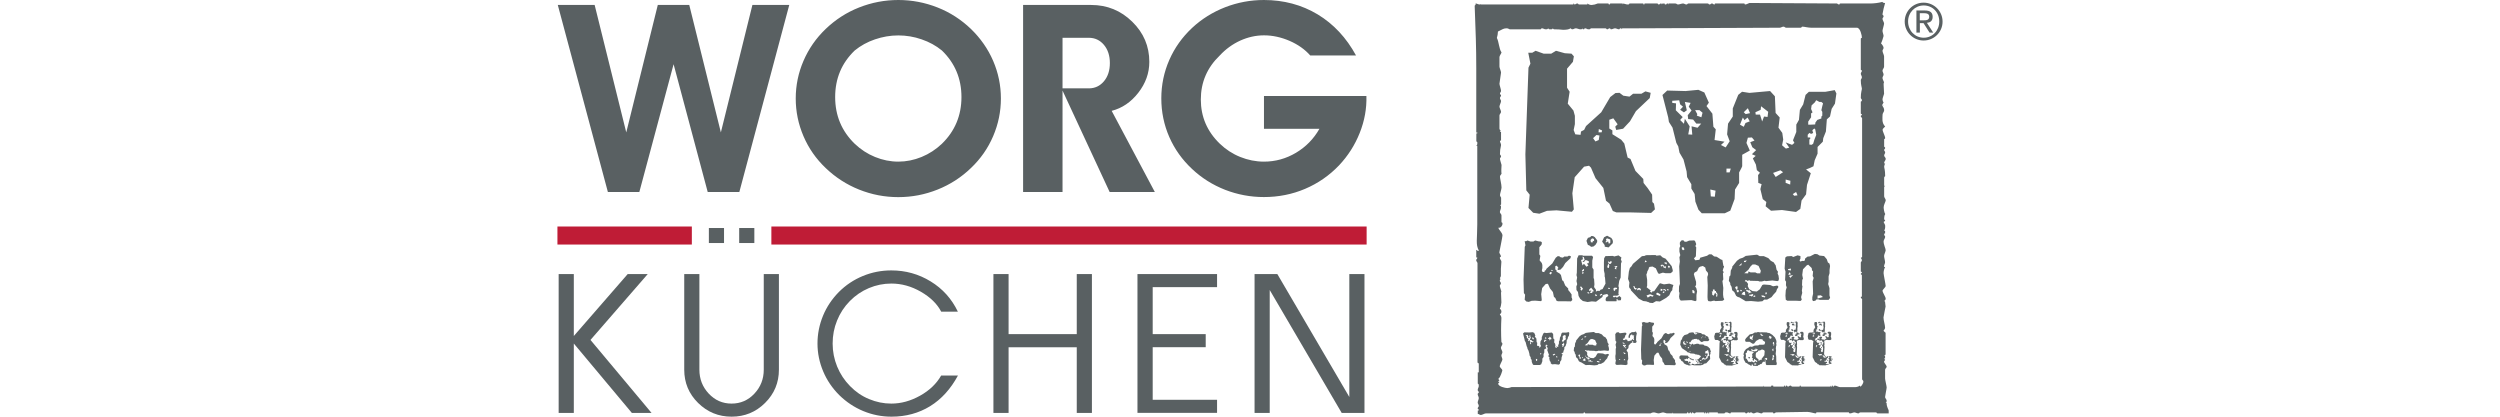 <?xml version="1.0" encoding="UTF-8"?>
<svg id="Ebene_1" xmlns="http://www.w3.org/2000/svg" width="480" height="80" viewBox="0 0 192.81 58">
 <g>
  <path d="M.17,57.48v-19.33H2.28v8.62l7.5-8.62h2.79l-7.97,9.17,8.5,10.16h-2.74L2.28,47.82v9.66H.17Z" fill="#596062" />
  <path d="M19.76,38.15v13.31c0,1.29,.43,2.4,1.3,3.33,.87,.93,1.93,1.39,3.18,1.39s2.31-.46,3.18-1.39c.87-.93,1.3-2.04,1.3-3.33v-13.31h2.11v13.31c0,1.81-.64,3.35-1.93,4.63-1.29,1.28-2.84,1.91-4.66,1.91s-3.37-.64-4.66-1.91c-1.29-1.27-1.93-2.82-1.93-4.63v-13.31h2.11Z" fill="#596062" />
  <rect x="21.08" y="31.74" width="2.11" height="2.09" fill="#596062" />
  <rect x="25.3" y="31.74" width="2.11" height="2.09" fill="#596062" />
  <path d="M55.76,52.26c-1.01,1.88-2.31,3.31-3.88,4.28-1.58,.97-3.37,1.46-5.38,1.46-1.37,0-2.67-.26-3.93-.78-1.25-.52-2.36-1.26-3.34-2.22-.97-.97-1.72-2.07-2.24-3.31-.52-1.24-.79-2.53-.79-3.87s.26-2.63,.77-3.87c.51-1.24,1.25-2.33,2.2-3.3,.97-.97,2.08-1.71,3.34-2.23,1.26-.52,2.58-.78,3.97-.78,1.98,0,3.81,.51,5.47,1.53,1.67,1.02,2.93,2.42,3.79,4.21h-2.32c-.57-1.09-1.51-2.01-2.83-2.77-1.32-.76-2.69-1.14-4.11-1.14-1.08,0-2.12,.21-3.12,.63-1,.42-1.88,1.02-2.65,1.8-.77,.78-1.37,1.69-1.78,2.71-.42,1.02-.62,2.09-.62,3.21s.21,2.18,.63,3.21c.42,1.02,1.02,1.93,1.8,2.72,.76,.78,1.64,1.39,2.64,1.8,1,.42,2.03,.63,3.1,.63,1.36,0,2.69-.37,4-1.1,1.31-.73,2.29-1.67,2.94-2.81h2.32Z" fill="#596062" />
  <path d="M60.69,57.48v-19.33h2.11v8.36h9.49v-8.36h2.11v19.33h-2.11v-9.14h-9.49v9.14h-2.11Z" fill="#596062" />
  <path d="M80.74,57.48v-19.33h11.08v1.82h-8.96v6.54h7.38v1.82h-7.38v7.32h8.96v1.82h-11.08Z" fill="#596062" />
  <path d="M97.04,57.48v-19.33h3.17l10.02,17.11v-17.11h2.11v19.33h-3.17l-10.02-17.11v17.11h-2.11Z" fill="#596062" />
  <path d="M7.02,26.72L.05,.69H5.18l4.4,17.74L13.97,.69h4.38l4.4,17.74L27.14,.69h5.13l-6.95,26.04h-4.4l-4.75-17.79-4.77,17.79H7.02ZM61.73,13.71c0-1.82-.36-3.57-1.08-5.24-.72-1.67-1.76-3.15-3.1-4.45-1.35-1.29-2.89-2.29-4.64-2.98-1.75-.69-3.57-1.04-5.46-1.04s-3.71,.35-5.46,1.04c-1.75,.69-3.29,1.69-4.64,2.98-1.35,1.29-2.38,2.78-3.1,4.45-.72,1.67-1.08,3.42-1.08,5.24s.36,3.57,1.08,5.25c.72,1.68,1.75,3.16,3.1,4.44,1.35,1.29,2.89,2.29,4.64,2.99,1.75,.7,3.57,1.05,5.46,1.05s3.71-.35,5.46-1.05c1.75-.7,3.29-1.69,4.64-2.99,1.35-1.28,2.38-2.76,3.1-4.44,.72-1.68,1.08-3.43,1.08-5.25m-14.28-8.78c1.11,0,2.19,.18,3.25,.55,1.06,.36,2,.88,2.82,1.55,1.81,1.75,2.72,3.91,2.72,6.48s-.91,4.74-2.72,6.5c-.83,.79-1.78,1.41-2.83,1.84-1.05,.43-2.14,.65-3.24,.65s-2.19-.22-3.24-.65c-1.06-.43-2-1.05-2.83-1.84-1.81-1.76-2.72-3.92-2.72-6.5s.91-4.74,2.72-6.48c.82-.67,1.76-1.19,2.82-1.55,1.06-.36,2.14-.55,3.25-.55m22.86,21.8V12.61l6.56,14.12h6.29l-6.01-11.3c1.44-.37,2.68-1.2,3.7-2.51,1.02-1.31,1.54-2.74,1.54-4.31,0-2.17-.79-4.04-2.38-5.59-1.58-1.55-3.49-2.33-5.72-2.33h-9.47V26.73h5.49Zm3.66-21.47c.85,0,1.55,.33,2.1,.98,.55,.65,.83,1.5,.83,2.54s-.28,1.89-.83,2.54c-.55,.65-1.25,.98-2.1,.98h-3.66V5.26h3.66Zm37.2,2.47c-1.35-2.48-3.13-4.39-5.35-5.73-2.22-1.33-4.72-2-7.48-2-1.87,0-3.67,.34-5.4,1.01-1.73,.68-3.26,1.63-4.59,2.87-1.38,1.29-2.44,2.78-3.18,4.47-.74,1.69-1.11,3.47-1.11,5.35s.37,3.68,1.11,5.37c.74,1.69,1.8,3.17,3.18,4.46,1.33,1.25,2.86,2.21,4.59,2.89,1.73,.67,3.53,1.01,5.4,1.01,2.03,0,3.94-.38,5.73-1.14,1.79-.76,3.37-1.85,4.73-3.27,1.25-1.33,2.21-2.83,2.88-4.52,.67-1.68,.98-3.39,.93-5.14h-14.26v4.57h7.72c-.8,1.41-1.89,2.52-3.27,3.34-1.38,.82-2.87,1.23-4.45,1.23-1.13,0-2.23-.22-3.3-.65-1.07-.43-2.02-1.05-2.85-1.85-1.76-1.7-2.64-3.75-2.64-6.15s.88-4.44,2.64-6.13c.83-.89,1.78-1.58,2.85-2.07,1.07-.48,2.17-.73,3.3-.73,1.2,0,2.39,.26,3.57,.77,1.17,.51,2.13,1.19,2.87,2.03h6.4Z" fill="#596062" />
  <rect x="29.78" y="31.53" width="82.86" height="2.51" fill="#bf1c36" />
  <rect y="31.53" width="18.71" height="2.51" fill="#bf1c36" />
 </g>
 <path d="M141.62,24.65l1.29-1.45,.69-.13,.27,.27,.63,1.46,1.09,1.36,.37,1.78,.49,.4,.46,1.03,.5,.2h2.08l2.75,.07,.53-.5-.13-.79-.23-.23-.03-1.03-.63-.92-.56-.7-.04-.56-1.09-1.12-.69-1.66-.4-.2-.46-1.95-.43-.53-1.23-.77v-.53l-.43-.26v-1.22l.56-.2,.6,.83-.33,.33,.13,.46,.96-.17,.96-1.03,.83-1.42,1.92-1.82,.13-.73-.73-.2-.56,.33h-1.16l-.5,.4-.86-.13-.53-.4-.56,.03-.73,.56-1.25,2.12-2.12,1.92-.26,.53-.44,.23-.06,.46-.73-.07-.23-.6,.17-.82v-1.16l-.2-.73-.79-.96,.26-1.66-.36-.56v-2.65l.82-.96,.13-.76-.33-.37-.93-.06-1.23-.34-.66,.4h-1.06l-1.12-.4-.46,.27h-.56l.3,1.52-.27,.56-.43,12.08,.13,5,.47,.6-.17,1.85,.66,.67,.86,.13,1.06-.4,1.32-.07,2.15,.2,.26-.33-.2-2.25,.33-2.25h0Zm3.34-6.69l.46,.2-.07,.26h-.43l.04-.46h0Zm-.34,.83l.43,.07-.1,.63-.46,.2-.33-.46,.46-.43h0Zm-4.13,27.51h-.61l-.1,.1-.02,.02-.09,.36-.12,.21-.04,.37-.1,.18v.27l-.12,.31,.05,.1-.09,.07-.24-.09,.13,.2-.12,.03-.14-.12,.04-.21-.04-.25-.14-.19,.04-.39-.15-.16-.03-.62-.07-.08-.11-.12-.77,.07-.28-.05-.11,.1-.03,.02-.21,.51v.3l-.17,.26-.04,.4,.1,.26-.15,.23-.17-.09,.13-.12-.37-.06,.04-.4-.09-.1-.03-.49-.22-.29,.08-.12-.13-.31-.03-.07-.22-.1-.48,.04-.68-.02-.15,.14-.03,.02,.21,.83,.03,.17,.13,.22,.14,.56,.07,.13,.05,.23,.14,.26,.12,.44,.02,.21,.16,.27v.16l.13,.2,.02,.28,.12,.3,.12,.13h.86l.21-.1,.16-.43v-.35s.17-.25,.17-.25v-.39l.08-.17,.02-.06v-.42l.29-.16-.12-.28,.05-.2h.15s.1,.11,.1,.11l-.16,.06,.08,.18,.14,.11-.16,.15,.14,.06-.1,.1,.11,.23,.04,.2,.12,.1-.08,.09v.29s.13,.04,.13,.04l-.04,.19,.09,.37,.13,.11-.03,.16,.2,.17,.41-.03,.52,.07,.16-.11,.04-.31,.17-.23,.03-.36,.14-.43-.18-.14,.14-.05,.13-.06,.04-.22,.11-.25v-.25l.19-.2,.02-.13,.1-.25,.03-.45,.11-.11,.06-.28,.13-.2,.05-.35v-.03s-.06-.12-.06-.12l-.35,.06h0Zm-4.76,1.35l-.22-.06,.03,.31h-.15s.05-.31,.05-.31l-.18-.28-.03,.19-.14-.14,.1-.11-.26-.25v-.26s-.13-.02-.13-.02v-.08l.26-.02,.03,.15,.1,.09-.1,.12,.14,.1,.11-.08-.07-.31,.21,.04-.07,.14,.11,.15-.14,.17,.02,.14,.19,.02,.12,.15h.19l-.14,.16h0Zm.14-.39l-.17-.07,.02-.05-.08-.16h.16l.12,.1-.04,.17Zm.5,2.96h-.15s-.02-.27-.02-.27l.19,.04-.03,.22h0Zm.55-.9h-.12v-.15h.16l-.05,.15Zm.59-1.85l-.06,.15-.14-.08,.11-.27,.06,.1,.11-.1,.08,.14-.16,.06Zm0-.32l-.07-.08,.15-.15,.09,.19-.16,.04Zm.82,.1l-.13-.02-.07,.19-.08-.26h-.16v-.09s.19-.08,.19-.08l.02-.14,.26,.21-.03,.19h0Zm.3,2.24l-.09-.15,.27-.1,.1,.08-.28,.18h0Zm.54,.28l-.17-.06v-.12l.18,.04v.14Zm.14,.43l-.05-.06,.12-.08,.06,.12-.13,.02h0Zm.74-2.07l-.03,.12h0s-.05,.04-.05,.04h-.08v-.19l.03-.04v-.03h-.03s-.06-.01-.06-.01v-.1l.06-.07,.06,.04,.05-.02,.03-.04-.03-.05v-.03l.07-.06,.04,.03,.04,.2-.08,.21h0Zm.31-1.32l-.04,.19,.04,.06v.14l-.04,.04v.07l-.15,.05-.07,.1v.07s-.16,.01-.16,.01h-.11v-.12l.11-.16v-.15h.01l.03-.04-.05-.12v-.13s.16-.14,.16-.14v-.02l.04-.04,.11,.06h.07l.06,.06-.02,.07h0Zm5.93,1.29l.04-.2-.14-.19-.1-.46-.08-.09-.09-.17-.31-.18-.23-.26-.45-.19h-.41l-.26-.15-.76,.08-.36,.05-.28,.17-.32,.11-.27,.2-.47,.58v.11l-.14,.28-.04,.47-.1,.1-.05,.44,.13,.21,.02,.17,.12,.19,.05,.35,.21,.18,.18,.37,.15,.11,.2,.07,.6,.37,.52-.02,.7,.06,.42-.05,.19-.16h.29l.43-.24,.19-.25,.26-.29,.1-.28,.12-.14v-.14l-.12-.05-.39,.08-.3-.13-.62-.05-.16,.05-.24,.43-.3,.22-.42-.04-.34-.19-.14-.3,.04-.21-.16-.23-.17-.04,.09-.14,.23,.13,.09-.1,.12,.07,.82,.03,.06,.04h.25l.3-.08,.11,.04,.63-.06,.51,.06,.12-.06,.02-.18-.05-.31-.1-.21h0Zm-1.15,1.84l.1,.07-.12,.17-.06-.17,.08-.07Zm-.26,.32l.21,.11-.11,.1-.11-.07h-.13l-.07-.14h.2Zm-1.92-3.42l.28-.05-.13,.17h-.16v-.12Zm-.87,2.62l.12-.11,.16,.04-.04,.12,.03,.12-.14,.05-.12-.23Zm.34,.47l-.12,.02-.09-.17,.15-.07,.11,.08-.04,.14h0Zm.03-2.6l.29-.28-.04,.22-.25,.06h0Zm.14,2.38l.18,.04-.06,.11-.06-.02-.06-.14h0Zm.12,.45l.17-.23,.18-.04,.03,.37-.38-.09Zm1.4,.17l-.11,.09-.14-.06,.13-.09,.12,.07Zm-.21-.12l-.14,.17-.15-.09-.1,.05-.03-.15h.16s.17-.07,.17-.07l.08,.09h0Zm-.65-.53l.14,.11,.09-.07,.25,.27h-.16l-.15,.1v-.15l-.25-.12,.08-.13Zm-.14-.18l.1,.1-.06,.06-.11-.1,.07-.06h0Zm1.48-1.56v.15h-.31l-.18-.1h-.47l-.22-.1-.03,.19-.38-.02,.39-.32,.25-.37,.19-.17h.26s.34,.14,.34,.14l.24,.53-.07,.06h0Zm5.65-1.53l-.13-.27-.25,.09h-.3s-.31,.19-.31,.19l-.13,.25-.04,.2,.04,.21,.15-.08,.04-.29,.19-.15h.1l.04,.13h.24l-.07,.17,.03,.14-.04,.14,.07,.17-.14,.03-.03-.13-.13,.05-.1,.15h-.18l-.1,.08h-.25s-.02-.18-.02-.18l-.23-.08-.13,.11-.23-.03-.03-.18,.19,.02v-.12s.08-.05,.08-.05l.08-.31,.12-.11,.02-.18-.15-.08-.77,.09-.18-.15-.27,.04-.18,.23,.03,.92,.13,.16-.12,.39,.08,.4-.06,.19v.69l-.05,.29,.02,.48,.06,.1-.08,.44,.04,.14,.14,.09,.61-.03,.7,.05,.21-.11-.02-.46,.12-.28-.06-.92-.17-.24,.03-.13,.22-.23,.03-.35,.36-.38h.18l-.09-.19,.19-.02-.02,.15,.08,.08h.26l.13-.11,.02-.17-.08-.09,.02-.56,.1-.43Zm-2.44,3.7l-.05-.09,.1-.04,.11,.09-.16,.04Zm.44-2.43h.16l.04,.13h.15s-.08,.12-.08,.12l-.24-.16-.02-.09h0Zm.06,.33h.2s.07,.09,.07,.09l.09-.13,.08,.13-.3,.31v-.22l-.12-.04-.02-.14h0Zm.13,2.12v-.08s.16-.07,.16-.07l.03,.16h-.19Zm.14-.84l-.14-.06,.02-.05-.08-.07,.03-.08,.29,.16-.12,.11Zm.04-.8l-.02-.12,.12-.02,.08,.08-.17,.06Zm6.95,1.93v-.27s-.18-.25-.18-.25l-.15-.18v-.15s-.3-.3-.3-.3l-.19-.45-.11-.05-.13-.52-.11-.14-.33-.2v-.14l-.11-.07v-.33l.14-.05,.17,.22-.09,.09,.04,.13,.25-.05,.26-.28,.22-.38,.52-.48,.04-.2-.19-.05-.15,.09h-.31l-.13,.11-.24-.04-.14-.11h-.15s-.2,.16-.2,.16l-.33,.57-.57,.51-.07,.15-.11,.06-.02,.12-.2-.02-.06-.16,.04-.23v-.31l-.05-.19-.21-.26,.07-.44-.1-.15v-.71l.22-.26,.04-.2-.09-.09-.25-.02-.33-.09-.18,.11h-.28l-.31-.11-.12,.07h-.15l.08,.41-.07,.15-.12,3.23,.04,1.34,.12,.16-.04,.49,.18,.18,.23,.04,.29-.11h.35s.58,.03,.58,.03l.07-.09-.05-.6,.09-.6,.34-.39,.19-.04,.07,.07,.17,.39,.3,.36,.09,.48,.13,.11,.13,.28,.13,.05h.56l.74,.02,.14-.13-.04-.21-.06-.06h0Zm-2-2.31l-.12,.06-.09-.12,.13-.12,.11,.02-.03,.16Zm.11-.28h-.12v-.12s.13,.05,.13,.05l-.02,.07Zm4.66,2.25l.09,.1,.05-.12-.13,.02Zm2.16-1.48l-.34-.34-.24-.11-.24-.04-.18-.15-.54-.02-.15-.09h-.27s-.05,.04-.05,.04h-.23s.04,.07,.04,.07h-.2l-.03-.1h-.13s-.11,.13-.11,.13l-.28-.17v-.19h.19s.04-.13,.04-.13l.19-.23h.14s.1-.08,.1-.08l.38-.02,.11,.1,.15-.02,.32,.32,.14,.05,.26-.13h.59l.15-.13,.02-.13-.09-.06v-.15s-.14-.19-.14-.19l-.19-.07-.27-.21-.29-.03-.08-.08-.08-.07-.34-.05-.2-.06-.28,.04,.02,.1,.26-.03v.07s.01,.05,.01,.05l-.29,.06-.14-.09v-.14l-.26-.06-.4,.06-.16,.12-.1,.08-.44,.13-.25,.28-.09,.28-.15,.2-.09,.56,.23,.49,.65,.43,.16,.16,.22,.04,.15,.1,.53,.04,.21,.11h.19s.07,.05,.07,.05h.16l.28,.16,.02,.1-.38,.38-.21,.03-.03,.09h.25s0,.15,0,.15l.11,.03v.11l.13,.06-.07,.15-.27-.03-.44,.12-.03-.06-.27-.06-.07,.15-.23-.02-.1-.13,.04-.08,.11,.03,.06-.13-.13-.13-.18,.12-.11-.18-.35-.03-.15-.13,.12-.11,.13,.03,.03-.09h.12s0,.04,0,.04l.11,.04,.08-.04-.1-.06,.06-.08,.17,.02,.19,.2,.15,.03,.09-.03,.02,.11h.17s0-.13,0-.13l-.37-.11-.33-.19-.14-.22-.98-.04-.19,.18,.02,.28,.14,.07,.13,.25,.22,.11,.14,.24,.34,.18h.09l.26,.11,.44-.08,.32,.05h.93s.1-.06,.1-.06h.14l.17-.16,.31-.07,.54-.59-.04-.53,.09-.23-.03-.13,.08-.17-.13-.3h0Zm-.78-1.71l.11-.02,.04,.06-.17,.03,.02-.07Zm-.26-.07l.03,.11-.04,.05-.06-.14,.08-.02Zm-.19,.15l.06,.09-.05,.04-.1-.09,.09-.05Zm-.34-.53h-.02s-.07,.05-.07,.05v-.04s0,0,0,0h.1Zm-1.94,1.88l-.03-.06,.09-.04,.02,.05-.08,.05h0Zm0-.32l-.24-.07-.07-.3,.13-.13,.12,.03-.05,.14-.04,.04,.2,.14h.09s.02,.08,.02,.08l-.17,.06h0Zm.25-.33h-.09v-.12l.07-.04,.15,.17-.05,.09-.08-.1h0Zm.19,.82l-.1-.02,.03-.14,.15-.02,.03,.05-.11,.13Zm.27,.53l-.13-.11,.06-.04,.1,.08-.03,.07h0Zm.04-.8l-.13-.03-.02-.08,.08-.03,.11,.04-.04,.09h0Zm-.36,2.31l.06-.1,.07,.12-.13-.02Zm1.67-.37l.09-.05,.1,.04-.03,.09h-.12s-.04-.07-.04-.07h0Zm.18,.47h-.14s0-.04,0-.04l.16-.05,.04,.02-.05,.08Zm.91-.96v.1h-.05l-.06,.14-.16,.05-.05,.08h-.22l-.11-.08-.08,.12-.14-.03,.08-.15,.22-.15,.03,.13,.16,.02,.11-.02,.05-.22,.18-.24v-.23h-.33l-.05-.06,.11-.12-.05-.05,.05-.1,.23-.03-.02-.11,.12,.03,.08,.14-.05,.11,.13,.12-.06,.09,.09,.28-.28,.17,.07,.03h0Zm-.39-.21l.11-.07,.07,.05-.15,.11-.03-.09Zm-1.25,.93l.14-.05,.06-.08-.17-.03-.02,.16h0Zm.29-.04l-.09,.05-.04,.16,.19-.08-.06-.14h0Zm4.27-2.54v-.12s-.1,.03-.1,.03l-.09-.07-.06,.1,.15,.1,.1-.04h0Zm.88,2.49l-.11-.19-.1,.12,.21,.06Zm.43-.19l.12,.05-.03-.29-.09,.24h0Zm-1.4-2.05l.04-.08-.11-.1-.1,.05,.17,.13Zm-.11,.33l.16,.14v-.15s-.06-.04-.06-.04l-.11,.05h0Zm.73,2.31l-.04-.05,.21-.13-.03-.12-.34-.03-.02-.11,.22-.02,.06-.18h.12s0-.08,0-.08l-.09-.04,.04-.08,.09,.02,.14-.27-.22,.02-.09,.14h-.09l-.19,.11v-.14l-.12,.05-.03-.14-.14-.09,.13-.08,.3,.22,.09-.09-.2-.07v-.12l-.08-.06,.06-1.04-.03-.19,.03-.16-.03-.52,.38-.13,.09,.05h.36l.14-.11v-.07l-.04-.17-.05-.14,.05-.24v-.3l-.12-.13h-.25l-.11,.07,.03,.15h0s.13,.04,.13,.04l.02,.1-.06,.1,.04,.21-.13,.13-.25-.2-.15,.08,.2,.24-.14,.1-.08,.1-.45-.07-.05-.1,.12-.13-.07-.12-.18-.02-.16,.07v.1s.13,.08,.13,.08l-.42,.05,.03,.13,.12,.07,.14-.12,.05,.13-.05,.06,.1,.08,.09-.14,.2,.03-.02,.08,.22,.18-.22,.51,.12,.08,.04,.24-.06,.48-.12,.04-.1-.06-.03-.16,.09-.11-.13-.23-.12-.03v-.14s.12-.12,.12-.12l-.06-.15-.15,.06-.11-.11,.18-.26-.3,.03-.15-.18v-.11l.09-.03-.11-.13-.03,.11h-.12l-.05-.06v-.1s.1-.01,.1-.01v-.16s.22-.03,.22-.03v-.09l.1-.03,.02-.17,.12-.06,.09,.07h.14v-.13l-.06-.03,.05-.07-.05-.1,.02-.03,.04-.05-.02-.13-.25,.02-.14-.13-.03,.13-.12-.04,.07-.05-.15-.04,.03-.08,.09-.04-.05-.08,.03-.07,.07,.04,.04-.05-.06-.16,.11-.19-.12-.17,.05-.29-.03-.17-.26-.02-.08,.08-.02,.26,.13,.4-.23,.36v.26l-.17,.11h-.34s-.18,.06-.18,.06v.05s-.12,.39-.12,.39l.06,.39,.1,.12h.33l.3,.18-.05,.28-.05,1.96,.33,.66,.3,.19,.05,.12,.14,.02,.13,.13,.82,.02,.56-.17-.03-.05-.42,.05h0Zm-1.69-3.8l-.2-.07,.02-.05,.14-.04-.05-.11,.06-.07,.11,.26-.09,.07h0Zm-.05-.45h-.05s-.1-.02-.1-.02l.16-.11,.19,.03v.09s-.04,.14-.04,.14l-.16-.14h0Zm.42,1.78l.05,.05-.08,.1-.06-.09,.05-.2,.13-.05,.02,.08-.12,.11h0Zm.47,2.01l.08-.21,.15,.02,.05,.09-.28,.1h0Zm.15-.72l-.1-.04-.07,.08-.07-.04,.03-.13-.19,.03-.02-.1h.53l.03,.12-.13,.08h0Zm1.47,.3l-.14-.08,.05-.05,.09,.03,.02-.1-.36-.02v.13l.06,.11-.17,.11,.17,.18-.07,.08-.05,.27,.13,.22,.24-.03,.03-.15h-.12l-.02-.12-.07-.1,.03-.04,.18,.08,.04-.19h-.09l.05-.35h0Zm-.12,.07h-.06s-.01,0-.01,0h0s.07-.04,.07-.04l.05,.02-.05,.02Zm-1-3.57l-.06,.11h0s.2,.04,.2,.04l-.31,.16,.07,.17,.29-.04v-.16s.29-.06,.29-.06l-.03-.12h0s-.16-.01-.16-.01v-.11l-.27,.02h0Zm-.53-1.47l-.07-.06-.14,.11-.03,.13,.39-.14,.12,.05-.02-.1h-.25Zm-.19,1.12l.27,.17,.06-.13-.18-.2-.15,.16Zm.42-.03l-.05,.16,.09,.08v.13h.07l.02-.1,.25,.02,.08-.07v-.43s.05-.35,.05-.35l-.05-.12,.04-.09-.02-.28-.1-.12-.14,.05h-.13v.09l.18,.04-.03,.11,.03,.07-.06,.11,.06,.37-.08,.33h-.21Zm-.3-.85v.17s.06,.08,.06,.08l.11-.08,.12,.15,.06-.15-.09-.19-.27,.02h0Zm6.98,4.4l-.04-.26,.06-.53-.04-.14,.03-.34,.06-.18-.04-.27,.05-.15-.05-.28-.18-.37-.36-.36-.19-.12-.21-.13-.25-.03-.12-.06-.8-.02-.1,.02-.35-.06-.13,.07h-.29s-.31,.19-.31,.19l-.12,.02-.27,.06-.52,.53-.13,.22,.03,.19,.09,.09h.52s.39,.26,.39,.26h.21l.3-.38,.44-.26,.43,.03,.07,.16,.31,.21-.06,.32-.21,.07h-.54l-.14,.09-.48,.02-.4,.18-.28-.04-.25,.18-.3,.17-.24,.32-.12,.41,.09,.22-.09,.12,.06,.4,.25,.44,.2,.06,.13,.13,.2,.08,.16,.12,.16,.02-.03-.16h.21l-.02,.16,.65,.03,.11-.12h.11l.16-.14h.15s.23-.33,.23-.33h.25l.11,.06,.04,.31,.09,.1h1.31l.09-.06,.03-.24-.07-.14-.02-.88h0Zm-3.22-2.29l-.04,.11-.37-.15-.03-.26,.18-.11,.12,.11,.06-.21h.16l-.16,.48,.1,.03Zm1.15-.47l-.13-.25h0s.14-.04,.14-.04l.03,.04,.08,.12,.13,.02,.05,.12-.29-.02h0Zm-.7,4.02h-.26v-.12s.12-.06,.12-.06l.17,.04-.02,.14Zm.15-.32l-.29-.17-.07,.16-.16,.02-.26-.16-.07,.13-.12-.05h-.25s-.24-.42-.24-.42l-.15-.05,.06-.36-.06-.36,.19-.11v-.2s.2-.15,.2-.15l.1,.19,.1-.1,.2,.16,.08-.16-.12-.09,.04-.1,.37,.13,.08-.1,.13,.06v-.17h.12l.06,.11,.15-.03-.02,.09-.15,.17-.36,.05-.21-.1v.18s.17,.02,.17,.02v.08l-.11,.04-.12,.2,.06,.21-.09,.22,.18,.16-.09,.14h0s.09,.14,.09,.14l.14-.05-.02-.15,.1-.05,.08,.13,.27,.15-.02,.17h0Zm.57-.44l.09,.08-.11,.06-.11-.07-.07,.11h-.27s.11-.14,.11-.14l-.3-.21-.11-.2v-.34s.06-.19,.06-.19l.22-.12,.07-.16,.25-.03,.27-.14,.3,.1,.08,.15-.05,.57-.42,.54h0Zm.65,.36l-.2-.11,.08-.07,.14,.1-.03,.08h0Zm.18-.27l-.15,.04-.06-.13-.13,.06v-.15s.29-.09,.29-.09l.06,.09-.08,.08,.08,.09h0Zm.81-2.43l.14-.05,.03,.46-.16,.06,.07-.18-.12-.13,.04-.18h0Zm.05,.87v.35s-.1,0-.1,0l-.06-.26,.16-.11h0Zm-.32-1.36l-.22-.04v-.14s-.13,0-.13,0l.14-.24,.29,.16-.09,.26h0Zm.41,2.88h-.12s-.05,.12-.05,.12l-.11-.07,.11-.41-.03-.22,.14-.06,.09,.29-.12,.05,.08,.3h0Zm-3.59-.23l.15,.12,.11-.18-.17-.08-.09,.13Zm6.4-1.76l.03-.08-.11-.1-.1,.05,.17,.13Zm-.11,.33l.17,.14v-.15s-.06-.04-.06-.04l-.11,.05Zm1.08,1.91l-.11-.19-.1,.12,.2,.06Zm-.88-2.49v-.12s-.1,.03-.1,.03l-.1-.07-.06,.1,.15,.1,.1-.04h0Zm1.3,2.01l-.14-.08,.05-.05,.09,.03,.02-.1-.36-.02v.13l.06,.11-.17,.11,.17,.18-.07,.08-.05,.27,.13,.22,.25-.03,.02-.15h-.12l-.02-.12-.07-.1,.04-.04,.17,.08,.04-.19h-.09l.05-.35h0Zm-.12,.07h-.05s-.02,0-.02,0h0s.08-.04,.08-.04l.05,.02-.05,.02Zm.14,.21l.11,.05-.03-.29-.09,.24Zm-.79,.59l-.04-.05,.21-.13-.03-.12-.34-.03v-.11s.21-.02,.21-.02l.06-.18h.12s0-.08,0-.08l-.09-.04,.04-.08,.1,.02,.13-.27-.22,.02-.09,.14h-.09l-.19,.11v-.14l-.12,.05-.04-.14-.14-.09,.13-.08,.3,.22,.09-.09-.2-.07v-.12l-.08-.06,.06-1.04-.04-.19,.04-.16-.04-.52,.38-.13,.1,.05h.36l.14-.11v-.07l-.04-.17-.05-.14,.05-.24v-.3l-.13-.13h-.24l-.11,.07,.03,.15h0s.12,.04,.12,.04l.03,.1-.07,.1,.03,.21-.12,.13-.25-.2-.15,.08,.2,.24-.14,.1-.08,.1-.45-.07-.05-.1,.12-.13-.07-.12-.17-.02-.16,.07v.1s.13,.08,.13,.08l-.43,.05,.04,.13,.12,.07,.14-.12,.05,.13-.05,.06,.11,.08,.08-.14,.21,.03v.08s.2,.18,.2,.18l-.21,.51,.11,.08,.04,.24-.05,.48-.13,.04-.1-.06-.04-.16,.1-.11-.14-.23-.12-.03v-.14s.12-.12,.12-.12l-.06-.15-.15,.06-.11-.11,.18-.26-.3,.03-.14-.18v-.11l.09-.03-.11-.13-.02,.11h-.12l-.06-.06,.02-.1h.08s.01-.17,.01-.17l.21-.03v-.09l.1-.03,.02-.17,.12-.06,.09,.07h.14v-.13l-.06-.03,.05-.07-.05-.1,.02-.03,.04-.05-.02-.13-.26,.02-.14-.13-.04,.13-.11-.04,.07-.05-.15-.04,.03-.08,.09-.04-.05-.08,.03-.07,.07,.04,.04-.05-.06-.16,.1-.19-.12-.17,.05-.29-.03-.17-.27-.02-.08,.08-.02,.26,.14,.4-.24,.36v.26l-.17,.11h-.33s-.18,.06-.18,.06v.05s-.12,.39-.12,.39l.06,.39,.1,.12h.33l.3,.18-.06,.28-.05,1.96,.33,.66,.3,.19,.05,.12,.14,.02,.14,.13,.81,.02,.56-.17-.04-.05-.42,.05h0Zm-1.7-3.8l-.19-.07v-.05s.16-.04,.16-.04l-.05-.11,.06-.07,.11,.26-.09,.07h0Zm-.05-.45h-.05s-.1-.02-.1-.02l.16-.11,.19,.03v.09s-.04,.14-.04,.14l-.16-.14Zm.43,1.78l.05,.05-.08,.1-.06-.09,.05-.2,.13-.05,.02,.08-.11,.11h0Zm.46,2.01l.08-.21,.15,.02,.05,.09-.29,.1h0Zm.15-.72l-.1-.04-.08,.08-.07-.04,.03-.13-.19,.03-.02-.1h.52l.04,.12-.13,.08h0Zm.06-3.59l-.05,.16,.09,.08v.13h.07l.03-.1,.25,.02,.08-.07v-.43s.05-.35,.05-.35l-.05-.12,.04-.09-.02-.28-.11-.12-.14,.05h-.13v.09l.18,.04-.04,.11,.03,.07-.05,.11,.05,.37-.07,.33h-.21Zm-.24-1.08l-.07-.06-.14,.11-.03,.13,.38-.14,.12,.05v-.1s-.26,0-.26,0h0Zm-.19,1.11l.28,.17,.05-.13-.18-.2-.15,.16h0Zm.72,.36l-.06,.11h0s.21,.04,.21,.04l-.32,.16,.07,.17,.29-.04v-.16s.3-.06,.3-.06l-.04-.12h0s-.16-.01-.16-.01v-.11l-.28,.02h0Zm-.58-1.24v.17s.06,.08,.06,.08l.11-.08,.13,.15,.06-.15-.09-.19-.26,.02h0Zm5.52,5.02l.12,.05-.03-.29-.09,.24Zm-1.32-2.3v-.12s-.1,.03-.1,.03l-.09-.07-.06,.1,.15,.1,.1-.04h0Zm1.31,2.01l-.14-.08,.05-.05,.09,.03,.02-.1-.36-.02v.13l.06,.11-.17,.11,.17,.18-.07,.08-.05,.27,.13,.22,.25-.03,.03-.15h-.13v-.12s-.09-.1-.09-.1l.03-.04,.18,.08,.03-.19h-.08l.05-.35h0Zm-.13,.07h-.05s-.02,0-.02,0h0s.07-.04,.07-.04l.06,.02-.06,.02Zm-1.26-1.84l.03-.08-.11-.1-.1,.05,.17,.13Zm.45-1.28v-.16s.29-.06,.29-.06l-.03-.12h0s-.16-.01-.16-.01v-.11l-.28,.02-.06,.11h0s.21,.04,.21,.04l-.31,.16,.07,.17,.28-.04h0Zm.16,3.93l-.04-.05,.21-.13-.02-.12-.34-.03-.02-.11,.22-.02,.06-.18h.12s0-.08,0-.08l-.09-.04,.04-.08,.1,.02,.14-.27-.22,.02-.09,.14h-.09l-.19,.11v-.14l-.12,.05-.03-.14-.14-.09,.13-.08,.3,.22,.09-.09-.2-.07v-.12l-.08-.06,.07-1.04-.04-.19,.04-.16-.04-.52,.39-.13,.1,.05h.36l.14-.11v-.07l-.03-.17-.06-.14,.06-.24v-.3l-.13-.13h-.25l-.11,.07,.03,.15h0s.13,.04,.13,.04l.03,.1-.06,.1,.04,.21-.13,.13-.25-.2-.15,.08,.21,.24-.15,.1-.08,.1-.44-.07-.06-.1,.12-.13-.06-.12-.18-.02-.16,.07v.1s.13,.08,.13,.08l-.42,.05,.03,.13,.12,.07,.14-.12,.05,.13-.05,.06,.1,.08,.09-.14,.2,.03-.02,.08,.21,.18-.21,.51,.12,.08,.04,.24-.05,.48-.12,.04-.1-.06-.04-.16,.1-.11-.13-.23-.13-.03v-.14s.13-.12,.13-.12l-.06-.15-.16,.06-.1-.11,.18-.26-.3,.03-.14-.18v-.11l.09-.03-.11-.13-.03,.11h-.13l-.05-.06,.02-.1h.08s0-.17,0-.17l.21-.03v-.09l.1-.03v-.17s.13-.06,.13-.06l.09,.07h.15v-.13l-.06-.03,.05-.07-.05-.1,.02-.03,.04-.05-.02-.13-.26,.02-.14-.13-.03,.13-.12-.04,.07-.05-.15-.04,.03-.08,.09-.04-.06-.08,.04-.07,.07,.04,.05-.05-.06-.16,.11-.19-.13-.17,.05-.29-.04-.17-.26-.02-.08,.08-.02,.26,.13,.4-.23,.36v.26l-.17,.11h-.34s-.18,.06-.18,.06l-.02,.05-.1,.39,.06,.39,.1,.12h.33l.3,.18-.05,.28-.06,1.96,.33,.66,.3,.19,.05,.12,.14,.02,.13,.13,.82,.02,.56-.17-.04-.05-.42,.05h0Zm-1.69-3.8l-.2-.07,.02-.05,.14-.04-.05-.11,.06-.07,.11,.26-.09,.07h0Zm-.05-.45h-.05s-.1-.02-.1-.02l.16-.11,.19,.03-.02,.09-.02,.14-.16-.14Zm.43,1.78l.05,.05-.08,.1-.06-.09,.05-.2,.13-.05,.02,.08-.11,.11h0Zm.47,2.01l.08-.21,.15,.02,.05,.09-.28,.1h0Zm.16-.72l-.1-.04-.08,.08-.07-.04,.03-.13-.19,.03-.02-.1h.53l.03,.12-.13,.08h0Zm1.05,.78l-.11-.19-.09,.12,.21,.06Zm-1.08-1.91l.17,.14v-.15s-.06-.04-.06-.04l-.11,.05h0Zm.13-3.44l-.02-.1h-.25s-.07-.05-.07-.05l-.14,.11-.03,.13,.39-.14,.12,.05h0Zm-.46,1.02l.28,.17,.05-.13-.18-.2-.15,.16Zm.48,.35h.06l.03-.1,.24,.02,.08-.07v-.43s.05-.35,.05-.35l-.05-.12,.05-.09-.02-.28-.11-.12-.14,.05h-.13v.09l.18,.04-.03,.11,.03,.07-.05,.11,.05,.37-.07,.33h-.21l-.04,.16,.09,.08v.13s0,0,0,0Zm0-1.06l-.09-.19-.27,.02v.17s.06,.08,.06,.08l.11-.08,.12,.15,.06-.15Zm-34.84-3.86v-.39s-.25-.35-.25-.35l-.22-.26v-.21s-.42-.42-.42-.42l-.26-.63-.15-.08-.18-.74-.16-.2-.46-.28v-.2l-.17-.1v-.46l.21-.07,.23,.32-.13,.12,.05,.17,.36-.06,.36-.38,.31-.53,.73-.69,.05-.27-.27-.07-.21,.12h-.44l-.19,.15-.32-.05-.2-.15h-.21s-.27,.22-.27,.22l-.48,.8-.8,.72-.1,.2-.16,.09-.03,.18-.27-.02-.09-.23,.07-.3v-.44l-.08-.27-.3-.37,.1-.62-.14-.21v-1l.31-.36,.05-.29-.13-.14-.35-.03-.46-.12-.25,.15h-.4l-.42-.15-.18,.1h-.21l.11,.57-.1,.22-.17,4.55,.05,1.88,.17,.23-.06,.7,.24,.25,.33,.05,.4-.15,.5-.02,.81,.07,.1-.13-.08-.85,.13-.85,.49-.55,.26-.05,.1,.1,.24,.55,.41,.51,.14,.67,.19,.15,.17,.39,.19,.07h.78l1.04,.02,.19-.19-.05-.3-.09-.08h0Zm-2.8-3.25l-.18,.08-.12-.18,.17-.16,.16,.02-.04,.24Zm.15-.4h-.16v-.17s.18,.08,.18,.08l-.02,.1h0Zm9.48,.87l.05-1.92,.1-.25-.12-.32,.08-.25-.41-.3-.6,.15-.18-.08-1.04,.03-.18,.3-.03,.57v1.14l.1,.45v.38l.05,.14,.07,.85-.41,.76-.29,.09-.1,.16h-.35l-.19,.11,.02-.25-.27-.39,.05-.38-.05-.73-.07-.15v-1.17l-.18-.29v-.95l.11-.52-.16-.17h-1.23l-.11-.07h-.51l-.21,.45-.04,1.97-.05,.34,.09,.34-.09,.49,.1,.44-.12,.32,.02,.5,.21,.27,.08,.54,.23,.41,.37,.3,.66,.14,.59-.09,.58,.05,.9-.67,.02-.2,.14-.1,.51-.11,.16,.26-.34,.25-.07,.35,.15,.16h1.36l.12-.13h.42s.1-.05,.1-.05l.04-.32-.25-.24-.36,.24-.15-.15-.25,.11-.16-.12,.08-.12h.51s.25-.11,.25-.11l-.06-.16,.06-.87-.06-.2,.11-.72,.2-.47h0Zm-5.48,1.88l-.12-.21,.09-.09-.14-.19,.12-.14,.29,.36-.23,.26Zm.23-2.33l-.14-.13,.12-.15,.13,.08-.11,.2Zm.13-.46l-.16,.1h-.11v-.12l.19-.2h.11l-.03,.21h0Zm0-.96l-.19,.24-.2-.76,.26-.11-.06-.38,.19,.09,.11,.4-.32,.21,.21,.06,.25-.28,.43,.16v.27s-.26,.06-.26,.06l.21,.27-.27,.18-.35-.42h0Zm.62,4.14l-.18-.11,.18-.09,.17,.15-.17,.05Zm.58-.3l-.04,.2-.19,.04-.15-.14,.21-.12v-.11l-.31,.06v-.16l.29-.29,.4,.5-.21,.03h0Zm.49,.69l-.16-.2,.12-.09,.2,.16-.17,.12h0Zm.57-.06l-.05-.14,.24-.16,.14,.11-.34,.19Zm2.4,.45l.11,.14-.26,.05v-.13s.16-.06,.16-.06Zm-1.42-4.43l.15-.54,.15,.26-.07,.39-.23-.11h0Zm.31,3.02l-.18-.06v-.11l.29,.03-.11,.14h0Zm.21-3.53l-.2,.05-.19-.22,.07-.18,.15,.17,.17-.21,.13,.15-.13,.25h0Zm.61,3.58l-.04,.2h-.15s-.08-.31-.08-.31l.19-.14,.3,.03,.05,.17-.27,.05Zm-.09-1.67h.27s-.03,.16-.03,.16l-.24-.16Zm.19-1.31l.09,.18-.28-.04,.14-.3-.25-.09,.45-.02,.03,.11-.18,.15h0Zm-3.47-2.94l.33-.05,.28-.22,.24-.4v-.24l-.34-.45-.24-.14h-.27s-.09,.14-.09,.14l-.35,.11-.2,.41,.19,.56,.27,.12,.19,.16h0Zm.14-1.19l.26,.09,.03,.32-.19-.06v.21s-.26,0-.26,0l-.06-.32,.22-.24h0Zm1.77,1.17l.53,.1,.58-.59,.02-.27-.05-.2-.17-.26-.59-.31-.42,.22-.27,.6,.35,.48,.02,.24h0Zm.17-1.02l.13-.15,.47,.16v.46s-.2,.15-.2,.15l-.11-.35-.2,.14-.19-.02,.17-.2-.09-.2h0Zm5.64,8.64l.11,.06h.1l.25,.13,.41,.03,.46-.26,.53,.05,.88-.51,.43-.36,.21-.47,.21-.25,.02-.27,.13-.44-.56-.19-.75,.1-.56-.16-.2,.25-.6,.86-.3,.05v.16l-.29-.13,.11-.17-.57-.45,.07-.22v-.81s-.11-.74-.11-.74l.11-.27v-.11s.21-.41,.21-.41l.02-.16,.11-.12,.41-.05,.46,.25,.26,.58,.16,.2,.56-.18,.37,.08h.69l.27-.19,.05-.21-.16-.59-.84-1.03-.42-.18-.33-.3-.52,.06-.13-.09-1.33,.02-.2,.1-.37,.04-1.25,1.07-.21,.35-.22,.22-.14,.52-.11,1,.19,.5-.05,.52,.05,.24,.18,.17,.02,.15,1.09,1.16,.63,.34,.42,.05h0Zm3.05-1.72v.2l-.16-.04-.02-.17,.18,.02h0Zm-.68-.02l.2,.04,.18,.15-.12,.15-.06-.17h-.24s.04-.17,.04-.17h0Zm-.07,.39l.17-.09v.25s-.22,0-.22,0l.05-.16h0Zm-.32-.42l.24,.08v.15l-.25,.09v-.31s.01,0,.01,0Zm-.61,.6l.17-.05,.4,.24-.05,.22-.51-.19v-.22Zm1.74-3.83l.16,.16-.15,.22-.15-.25,.14-.13Zm-.54-.45l.27,.05-.04,.25-.35-.2,.12-.1h0Zm-.43,.3l.25,.12,.09,.18,.22-.05-.02,.3-.35-.16v-.17s-.1-.07-.1-.07l-.08,.15-.21-.11,.21-.19h0Zm-1.65,4.14l.5,.19-.13,.16-.32-.1-.37,.23-.17-.3,.48-.17h0Zm-.63-4.73l.19,.21-.31,.09,.12-.3Zm-1.32,4.12l-.24-.13-.14-.39h.15s.11,.27,.11,.27l.23,.02-.11,.22Zm.6,.13l-.17-.19-.18,.13-.11-.05,.11-.25,.27-.02,.17,.17-.09,.21h0Zm34.28,15.6s-.1-.02-.13-.05c.1-.04,.16-.14,.14-.25,0-.18-.22-.33-.22-.5s.22-1.16,.22-1.34-.22-1.06-.22-1.24v-1.21c0-.19,.22-.27,.22-.44s-.36-.51-.36-.69c0-.03,0-.07,.02-.1,.04-.06,.12-.06,.12-.19,0-.18-.14,.07-.14-.11s.14,.09,.14-.09v-.29s-.1-.02-.14-.05c.14-.03,.23-.16,.21-.29v-2.92c-.16-.09-.23-.23-.29-.27,.07-.13,.22-.25,.22-.43,0-.35-.22-1-.22-1.42,0-.13,.29-1.5,.29-1.53,0-.18-.08-.47-.08-.71-.05,0-.09-.02-.13-.05,.14-.06,.23-.21,.22-.36,0-.19-.44-.87-.44-1.05s.44-.5,.44-.69-.29-1.59-.29-1.78c0-.29,.08-.58,.21-.85-.11-.02-.14,.05-.14-.13s.14-.36,.14-.54-.14-.69-.14-.87c.01-.12,.04-.24,.09-.36h0c.06-.14,.1-.29,.13-.44,0-.25-.29-.76-.29-1.24,0-.18,.22-.43,.22-.62s-.14-.14-.14-.32,.03-.14,.13-.16v-.34s-.1-.02-.13-.05c.09-.14,.14-.3,.14-.46,0-.42,.03-.2-.22-.75,.12-.04,.2-.14,.22-.26-.2-.03-.13-.18-.13-.37,0-.17,.05-.33,.14-.47-.14-.18-.22-.74-.22-.94,0-.33,.29-.81,.29-.98s-.22-.37-.22-.55v-1.26c0-.18,.14-.11,.13-.21-.1-.01-.13,.12-.13-.06v-1.06c0-.18,.14-.15,.14-.23,0-.87-.14-1.13-.14-1.3,.02-.16,.06-.31,.14-.45-.11-.02-.14,.09-.14-.09s.22-.36,.22-.55-.22-.29-.22-.47,.14-.25,.14-.43-.14-.15-.14-.33,.14-.11,.14-.29-.14-.05-.14-.23v-.99c.06-.07,.14-.02,.14-.2s-.36-.91-.36-1.09c0-.18,.21-.3,.36-.47-.52-.53-.36-1.22-.36-1.67,0-.18,.22-.4,.22-.58,0-.21-.08-.42-.22-.58,.05-.03,.09-.06,.14-.08-.11-.03-.15,.06-.22,0,.05-.15,.12-.3,.22-.42-.09-.13-.14-.28-.15-.44,0-.18,.14-.5,.22-.79-.08-1.45-.09-1.5,0-1.59-.08-.23-.22-.44-.22-.62s.15-.29,.15-.47-.15-.36-.15-.54,.22-.37,.22-.55v-1.43c0-.18-.22-.59-.22-.77s.15-.25,.15-.43-.23-.5-.36-.62c.07-.05,.36-.94,.36-1.02,0-.17-.15-.54-.15-.72s.22-.84,.22-1.02-.22-.47-.22-.65,.15-.18,.15-.36-.15-.11-.15-.29c.09-.52,.2-1.04,.36-1.55-.11-.02-.29,0-.38-.16-.53,.14-1.07,.21-1.62,.22h-4.23c-.18,0,0,.14-.18,.14s-.22-.14-.29-.14l-12.18-.07c-.23,.07-.4,.21-.58,.21s0-.14-.18-.14h-3.99c-.18,0,.04,.14-.14,.14s-.14-.14-.33-.14-.15,.14-.33,.14-.08-.14-.27-.14h-2.66c-.18,0-.11,.14-.3,.14s-.29-.14-.47-.14-.51,.14-.69,.14-.19-.14-.38-.14h-.95c0,.05-.02,.1-.06,.14-.05-.06,.08-.14-.1-.14s-.04,.14-.22,.14-.14-.03-.15-.13h-.34s-.02,.1-.05,.13c-.04-.06,.04-.14-.14-.14s-.11,.14-.29,.14-.05-.14-.23-.14h-1.7c-.18,0,.04,.14-.14,.14s.04-.14-.14-.14h-1.87c-.09,.16-.09,.14-.27,.14s-.28-.07-.6-.14c0,.05-.03,.1-.06,.14-.04-.06,.08-.14-.1-.14h-1.6c-.18,0,0,.14-.18,.14s0-.14-.18-.14h-1.43c-.27,.12-.56,.19-.85,.21-.22,0-.43-.08-.6-.21-.02,.11,.09,.14-.09,.14h-1.04c-.18,0-.08-.14-.26-.14s-.25,.14-.38,.15c-.06-.06-.09-.15-.19-.14-.01,.1,.1,.13-.09,.13h-12.69c-.08,0-.11-.03-.12-.06,0,.04,0,.06-.13,.06-.16,0-.37-.11-.55-.16,0,.03,0,.06,0,.09,0,.18-.14,.18-.14,.25,.14,3.77,.22,5.7,.22,8.7v8.89c0,.18,.15-.08,.15,.11,0,.18-.15-.06-.14,.13v1.05c.16,.09,.14,.09,.14,.27,0,.13-.04,.26-.13,.36h.07s.04-.04,.05,0c0,.02,0,.04,0,.06v10.83c0,2.09-.25,2.82,.22,3.68-.05,.04-.11,.06-.17,.04-.06-.07-.09-.15-.19-.14v1c0,.18,.14-.07,.14,.11s-.15,.15-.15,.32,.15,.25,.18,.4v13.85c.04,.07,.18,.03,.18,.21v1.16c-.07,.06-.15-.12-.14,.07v1.49c.16,.09,.14,.17,.14,.34s-.15,.36-.15,.55,.15,.15,.15,.32-.15,.07-.15,.26,.15,.36,.15,.54c0,.19-.15,.44-.15,.62s.15,.29,.15,.47-.15,.18-.15,.36,.15,.03,.15,.22-.15-.06-.14,.13v.41c.18,.01,.25,.15,.43,.15s.52-.22,.7-.22h13.52c.18,0,0-.14,.18-.14s0,.14,.18,.14h9.04c.13-.09,.29-.14,.46-.14,.18,0,.47,.14,.65,.14s.47-.14,.65-.14c.11,0,.45,.14,.48,.13h.81c0-.05,.02-.1,.05-.14,.04,.07-.08,.15,.1,.15h1.81c.18,0-.04-.14,.15-.14s0,.14,.18,.14,.04-.14,.22-.14-.03,.14,.15,.14-.07-.14,.11-.14,.11,.14,.29,.14,.08-.14,.26-.14h1.04c.18,0-.04,.14,.14,.14s-.07-.14,.11-.14-.03,.14,.15,.14,0-.14,.18-.14-.07,.14,.11,.14-.07-.14,.11-.14h1.09c.18,0-.04,.14,.14,.14h.85c.09-.16,.16-.14,.34-.14s.26,.14,.44,.14,0-.14,.18-.14h1.84c.18,0,.04,.14,.22,.14s.11-.14,.29-.14,.11,.03,.15,.11c.04-.07,.07-.11,.25-.11s.14,.14,.33,.14,.33-.14,.51-.14,.43,.14,.61,.14,.08-.14,.27-.14h1.26c.18,0,0,.14,.18,.14s.22-.14,.3-.14l4.35-.07c.39,0,.99,.21,1.16,.21,.18,0,0-.14,.18-.15h4.45c.05,.07,0,.15,.19,.15s.4-.14,.58-.14,.36,.14,.54,.14,.12-.14,.3-.14h2.16c.18,0,.05,.14,.24,.14h1.54v-.39c0-.14-.28-.45-.29-1.05h0Zm-3.65-2.26c-.02-.05-.04-.1-.07-.14-.12,.13-.48,.22-.66,.22h-2.09c-.18,0-.55-.22-.73-.22s-.04,.14-.22,.14,.04-.14-.14-.14,.07,.14-.11,.14-.06-.08-.1-.14c-.04,.04-.06,.09-.06,.14h-4.05c-.18,0,.03-.14-.14-.14s.04,.14-.14,.14h-.97c-.18,0-.08-.14-.26-.14s-.15,.14-.33,.14-.04-.14-.22-.14,.03,.14-.14,.14,.07-.14-.11-.14,.03,.14-.14,.14h-1.44c0-.11,.03-.14-.15-.14s-.15,.03-.16,.14h-.93c-.18,0-.06-.08-.1-.14-.03,.04-.05,.08-.05,.13l-35.05,.08c-.19,.08-.39,.13-.59,.14-.27,0-1.26-.22-1.26-.61,0-.18,.14-.04,.14-.22s-.14,.07-.14-.11,.14,.08,.14-.11-.14-.14-.14-.23c.32-.2,.57-1.16,.57-1.18,0-.18-.36-.4-.36-.58,0-.14,.2-.5,.31-.75,.03-.06,.05-.12,.06-.19,0-.18-.14-.37-.14-.55s.14-.29,.14-.47-.21-.43-.21-.61,.21-.36,.21-.55-.14-.18-.14-.25c-.06-1.11-.06-2.23,0-3.34,0-.19-.08-.37-.22-.5,.08-.1,.22-.18,.22-.37,.01-.17-.07-.34-.22-.42,.17-.27,.17-.63,.22-.88-.07-1.38-.06-1.48,0-1.53-.07-.27-.22-.61-.22-.79s.15-.15,.15-.33-.15-.22-.15-.4,.08-.17,.15-.21c-.04-.03-.09-.05-.14-.05,0-.17,.14-.25,.14-.4-.02-.65,0-1.31,.07-1.96,0-.18-.22-.36-.22-.54s.15-.03,.15-.22c0-.14-.14-.29-.19-.43h0s-.03-.07-.03-.11c0-.03,.44-2.16,.44-2.35,0-.4-.55-.81-.57-1.08,.38,.06,.57-.37,.57-.52,0-.18-.04-.22-.14-.23v-.98c0-.18-.22-.28-.22-.46s.15-.4,.15-.58,.05-.32-.14-.37c0-.09,.14,.05,.16-.13v-.91c-.08-.11-.13-.23-.16-.35,0-.18,.22-.87,.22-1.06,0-.45-.22-1.27-.22-1.52,0-.18,.15-.27,.22-.41,0-.06-.07-.14,0-1.22-.07-.29-.22-.69-.22-.87s.15-.14,.15-.32-.15-.18-.15-.33c0-.39,.04-.78,.14-1.17h0s.01-.07,.01-.1c0-.18-.15-.36-.15-.54s.15,.07,.15-.11v-1.14c0-.18-.15,.09-.15-.09s.08-.06,.15-.11c-.07-.05-.22-.1-.22-.28v-1.83c0-.18,.22-.32,.22-.5s-.22-.55-.22-.73,.22-.58,.22-.76-.15-.25-.15-.43,.15-.18,.15-.36-.15-.07-.15-.25,.15-.21,.15-.4-.22-.8-.22-.98,.22-1.38,.22-1.56-.22-.65-.22-.83v-1.32c0-.18,.22-.44,.29-.64-.37-.55-.35-1.45-.65-2.03,.09-.29,.14-.59,.15-.89,.65-.33,.8-.45,1.23-.45,.19,0,.36,.14,.41,.14h4.26c.18,0,.05-.14,.22-.14,.19,0,.33,.14,.51,.14s.26,.02,.36-.14c.1,.16,.15,.14,.33,.14s.22,.02,.33-.14c.03,.09,.12,.15,.21,.14,.4,0,.8,.02,1.2,.07,.42,0,.84-.04,1.04-.21,.08,0,.08,.14,.26,.14s.29-.14,.48-.14,.43,.14,.61,.14,.22,.02,.34-.14c.02,.11-.04,.14,.13,.14s.04-.14,.22-.14,.26,.14,.44,.14,.26,.02,.34-.14h2.04c.18,0,.08,.14,.26,.14s.14-.14,.32-.14,.04,.14,.22,.14,.36-.14,.54-.14,.36,.14,.54,.14,.04-.14,.21-.14c.19,0,.1,.08,.14,.14,.03-.04,.05-.08,.05-.13l22-.09c.14,0,.33-.15,.51-.15s.19,.15,.37,.15h2.01c.19,0,.08-.15,.26-.15,.24,0,.79,.15,1.21,.15h6.36c.5,0,.7,1.15,.7,1.35,0,.18-.15,0-.15,.18v4.3c0,.18,.15-.02,.15,.16s-.15,.22-.15,.4,.15,.33,.15,.51-.15,.25-.15,.4c0,.72,.15,1.01,.15,1.19s-.15,.48-.15,1.27c0,.14,.15,.14,.15,.33s-.08,.13-.15,.19v1.64c0,.18,.15-.02,.15,.17s-.15,.03-.15,.22,.15,.14,.18,.29v19.3c-.04,.08-.12,.08-.18,.14,.07,.12,.15,.18,.15,.36s-.15,.12-.15,.29v1.21c0,.18,.15-.02,.15,.16s-.15,.04-.15,.22,.15,0,.15,.18v2.92c0,.18-.15-.05-.15,.13s.15,.19,.18,.25v11.17c.04,.15,.18,.15,.18,.33s-.16,.49-.4,.72h0Zm-4.89-41.03h-2.28l-.46,.43-.33,1.32-.46,.76-.13,1.39-.37,.66v1.03l-.46,1.16,.2,.36-.33,.27-.89-.34,.5,.73-.47,.13-.53-.46,.16-.79-.13-.93-.53-.73,.17-1.42-.57-.63-.1-2.32-.67-.73-2.88,.26-1.02-.16-.53,.43-.76,1.89v1.13l-.66,.99-.13,1.49,.36,.96-.56,.86-.66-.34,.5-.46-1.39-.23,.17-1.49-.33-.36-.14-1.82-.82-1.06,.33-.47-.63-1.42-.83-.37-1.79,.17-2.55-.07-.66,.62,.8,3.12,.1,.63,.5,.79,.53,2.12,.27,.5,.17,.86,.56,.96,.43,1.66,.07,.79,.59,.99v.6l.46,.76,.1,1.06,.43,1.13,.46,.49h3.21l.76-.36,.6-1.62,.06-1.32,.57-.92v-1.46l.33-.63,.1-.24v-1.59l1.06-.59-.47-1.06,.2-.73,.56-.03,.36,.43-.59,.23,.29,.7,.53,.4-.59,.57,.53,.23-.4,.36,.43,.86,.13,.77,.43,.36-.26,.33,.03,1.09,.46,.17-.17,.69,.33,1.39,.5,.4-.1,.6,.75,.62,1.53-.1,1.95,.27,.6-.43,.17-1.16,.63-.86,.13-1.32,.53-1.62-.66-.53,.53-.2,.5-.24,.17-.83,.4-.93v-.93l.73-.73,.06-.49,.37-.93,.13-1.69,.44-.4,.23-1.06,.46-.73,.2-1.42-.23-.46-1.29,.23h0Zm-17.78,5l-.83-.2,.1,1.16-.56-.03,.2-1.12-.67-1.06-.13,.7-.53-.53,.36-.4-.96-.95,.03-.96-.53-.07v-.29l.97-.07,.13,.56,.4,.33-.4,.43,.53,.36,.4-.29-.27-1.16,.8,.13-.26,.53,.39,.53-.53,.66,.06,.53,.69,.07,.44,.56h.69l-.53,.6h0Zm.53-1.46l-.63-.23,.07-.2-.3-.56h.6l.43,.36-.16,.63h0Zm1.88,11.06l-.56-.04-.07-.96,.73,.16-.1,.83h0Zm2.05-3.38h-.43v-.53h.6l-.16,.53h0Zm2.22-6.88l-.24,.53-.53-.3,.4-.99,.23,.36,.43-.36,.3,.53-.59,.23h0Zm.03-1.23l-.27-.27,.57-.56,.3,.69-.6,.13Zm3.05,.39l-.5-.06-.26,.69-.3-.96h-.6l-.04-.33,.73-.33,.06-.5,.99,.77-.09,.72h0Zm1.12,8.35l-.36-.56,1.02-.37,.37,.27-1.02,.66h0Zm2.02,1.06l-.63-.23v-.47l.66,.17-.03,.53h0Zm.56,1.56l-.2-.23,.46-.3,.2,.47-.46,.06h0Zm2.78-7.71l-.14,.46-.03,.03-.2,.13-.3-.04v-.69l.13-.14v-.13l-.13-.03h-.23v-.37l.23-.26,.23,.13,.2-.06,.1-.13-.1-.2v-.13l.26-.23,.13,.13,.14,.76-.3,.77h0Zm1.16-4.9l-.16,.7,.13,.23v.53l-.13,.13v.26l-.56,.2-.27,.37-.03,.26-.57,.03h-.4v-.43l.4-.59v-.57h.07l.13-.13-.2-.46,.07-.5,.52-.49v-.07l.14-.16,.43,.24h.27l.23,.19-.06,.27h0Zm-14.92,27.27l.99-.04,.17-.1,.08-.11-.11-.23-.05-.4v-.36l.03-.58-.12-.97,.12-.23-.05-.83,.11-.19-.14-.18,.09-.36,.05-.07,.04-.2-.09-.07-.14-.81-.19-.05-.6-.39-.36-.05-.36-.29h-.34s-.28,.2-.28,.2l-.95,.27-.12,.29-.57,.07-.19-.26,.27-.29,.05-1.25-.12-.18,.12-.26-.14-.39-.13-.14-.72,.03-.37,.16h-.25l-.19-.21-.25,.02-.22,.26-.02,.26,.07,.26-.12,.28v.51l.12,.48-.12,.3,.06,.6-.09,.66,.1,2.44-.12,.36-.02,.69,.08,.22-.06,.5,.06,.34,.18,.22,1.47-.07,.55,.15,.16-.1v-.77s.09-.49,.09-.49l-.11-.46-.16-.23,.13-.2v-.44l-.18-.6-.13-.47,.09-.22,.36-.2,.23-.48,.19-.14,.38-.1,.34,.22,.09,.4,.28,.34,.02,.25-.11,.32,.06,1.18-.03,1.48v.17l.03,.37,.09,.16,.35,.04,.16-.05,.3-.06,.13,.06h0Zm-4.5-7.07l-.16-.17v-.27s.28,.06,.28,.06l.08,.28-.2,.1Zm1.6,5.68v.32l-.26-.05-.05-.37,.1-.07,.21,.18h0Zm2.56,.57l-.13-.14,.06-.17-.11-.19,.21-.04-.04-.22,.2-.07,.1,.25h.14s.02,.2,.02,.2l.12,.05,.07,.24-.05,.3-.16-.05,.07-.27-.2-.23-.18,.4-.15-.06h0Zm9.01-3l.05-.27-.19-.26-.14-.66-.11-.12-.13-.24-.44-.25-.33-.36-.64-.28h-.57l-.36-.2-1.06,.11-.51,.06-.4,.25-.45,.15-.38,.28-.66,.82v.15l-.2,.4-.05,.66-.14,.15-.08,.61,.19,.3,.02,.25,.17,.28,.08,.48,.3,.25,.25,.52,.21,.15,.28,.09,.85,.52,.74-.03,.98,.09,.6-.06,.26-.23h.4l.61-.34,.27-.35,.37-.4,.13-.38,.16-.2v-.21l-.16-.07-.55,.1-.41-.18-.88-.07-.21,.07-.35,.6-.42,.31-.59-.06-.47-.28-.2-.42,.05-.3-.22-.31-.24-.06,.13-.2,.32,.17,.12-.14,.18,.1,1.15,.03,.1,.07h.35l.43-.11,.16,.06,.89-.09,.72,.09,.16-.09,.04-.25-.06-.44-.14-.3h0Zm-1.61,2.59l.14,.1-.16,.24-.09-.24,.11-.1Zm-.38,.45l.3,.15-.15,.14-.16-.09h-.17l-.1-.2h.27Zm-2.7-4.81l.4-.08-.17,.24h-.22v-.16Zm-1.23,3.68l.16-.15,.22,.06-.06,.18,.04,.17-.2,.07-.16-.34h0Zm.48,.66l-.18,.03-.12-.24,.21-.1,.15,.11-.06,.19h0Zm.04-3.66l.41-.39-.06,.31-.35,.08h0Zm.18,3.34l.26,.06-.09,.16-.09-.02-.09-.2Zm.18,.63l.24-.32,.25-.05,.05,.51-.54-.14Zm1.97,.24l-.16,.13-.19-.09,.18-.13,.18,.08h0Zm-.3-.16l-.21,.23-.2-.12-.13,.07-.04-.21h.22s.24-.1,.24-.1l.12,.13h0Zm-.91-.75l.19,.15,.13-.1,.35,.38h-.23l-.21,.14v-.21l-.35-.16,.11-.19h0Zm-.2-.26l.14,.14-.09,.08-.15-.13,.1-.09Zm2.08-2.2v.21h-.44l-.25-.13h-.66l-.31-.14-.04,.27-.54-.02,.55-.46,.35-.52,.26-.24h.36s.47,.2,.47,.2l.34,.74-.1,.09h0Zm7.15-.51l.04,.3,.15,.15-.06,.63,.14,.27-.14,.47,.06,1.73-.11,.49v.38l.11,.16,.33-.06,.11-.16,.26-.03,.26,.08h1.2s.21-.28,.21-.28l-.09-.35v-1.01l-.18-.56,.06-.34v-.74l.13-.43v-.44l.07-.57-.08-.33-.22-.16-.16-.46-.37-.43-.64-.07-.3-.19-.35-.04-.66,.34-.37,.04-.34,.29v.19l-.13,.13-.2-.02-.35,.09-.07-.17,.12-.23v-.36s-.4-.1-.4-.1l-.6,.23-.24-.13-.65,.04-.22,.17-.09,1.55,.12,.4-.06,1.2,.14,.21-.02,.49,.11,.3-.13,.39-.05,.76,.05,.57,.22,.14h1.21l.63,.03,.16-.17-.09-.37,.16-.59-.05-.31,.08-.62-.06-.13,.03-.74,.1-.17-.1-.52,.1-.78,.53-.56,.2-.09,.49,.47h0Zm.81,3.81l.47-.03,.28,.23-.75,.22v-.41Zm-4.13-3.68l.42-.08v.27s-.36-.05-.36-.05l-.05-.14Zm.06,.72l.2-.3,.15,.32-.28,.06-.08-.09Zm.29,.5l-.19-.27,.57-.14-.38,.41Zm-43.74-18.43s-.01,.01-.02,.02c.03,0,.07,0,.09-.02h-.07Zm-.14-19.85h.04s-.03,0-.04,0Zm.72,.11s0-.05,0-.08c0,.03-.01,.05,0,.08Z" fill="#596062" />
 <path d="M190.19,.37c1.46,.01,2.63,1.2,2.62,2.65,0,1.46-1.2,2.63-2.65,2.62-1.45,0-2.63-1.2-2.62-2.65,0-1.45,1.17-2.62,2.62-2.62,.01,0,.02,0,.04,0Zm0,4.88c1.22,0,2.16-.97,2.16-2.26s-.94-2.23-2.16-2.23-2.18,.97-2.18,2.23,.94,2.26,2.18,2.26Zm-1.03-3.79h1.19c.74,0,1.08,.29,1.08,.88s-.35,.79-.8,.84l.88,1.36h-.51l-.84-1.32h-.51v1.32h-.48V1.46Zm.48,1.37h.5c.42,0,.81-.02,.81-.51,0-.41-.35-.48-.68-.48h-.63v.98h0Z" fill="#596062" />
</svg>